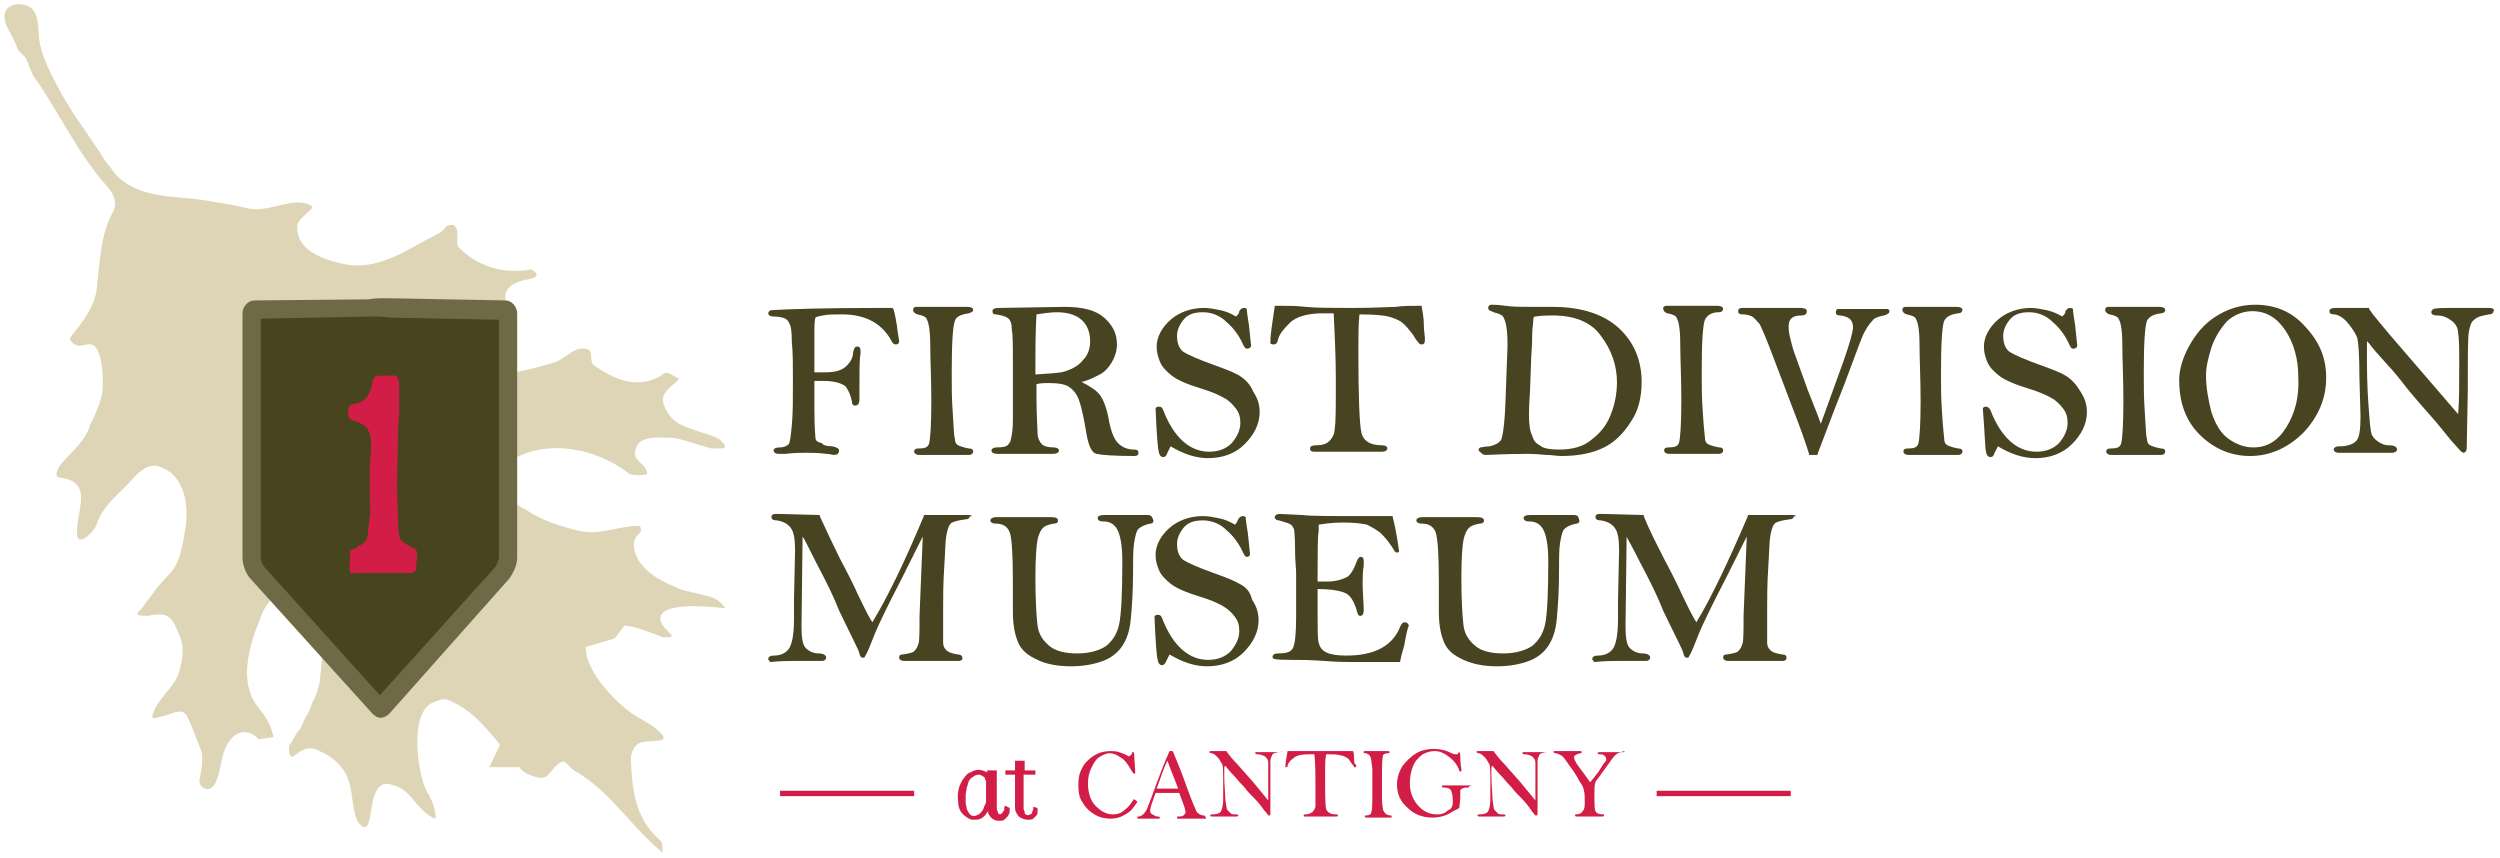 <svg version="1.1" id="Layer_1" xmlns="http://www.w3.org/2000/svg" xmlns:xlink="http://www.w3.org/1999/xlink" x="0px" y="0px"
	 viewBox="0 0 233 80" style="enable-background:new 0 0 233 80;" xml:space="preserve">
<style type="text/css">
	.st0{fill:#DED5B6;}
	.st1{fill:#48451E;}
	.st2{fill:#6F6A46;}
	.st3{fill:#D21E47;}
	.st4{fill:#484320;}
</style>
<g>
	<path class="st0" d="M62.5,40.8c0.8,0,2.3,0.6,3.8,1c1.2,0,1.8,0.1,0.7-0.9c-1-0.5-2.5-0.8-3.5-1.3c-0.7-0.3-1.3-1-1.6-1.8
		c-0.5-1.2,0.7-1.7,1.4-2.5c-0.5-0.2-1-0.7-1.4-0.5c-2.3,1.7-4.8,0.5-6.6-0.8c-0.4-0.3,0.1-1.4-0.7-1.5c-1.2-0.2-1.9,1-3,1.3
		c-3,0.9-6.1,1.6-9.2,0.8c-1.6-0.4-3.7-1.2-3.5-2.8c0.1-0.9,0.8-2.4,2.5-2.3c2.5,0.1,3.3,0.9,5.7,0.6c-0.3-0.9,0-1.4,0-2.3
		c-0.1-1,0.9-1.6,2.3-1.8c0.9-0.2,0.7-0.6,0.1-0.9c-2.6,0.5-5-0.3-6.7-2c-0.5-0.5,0.2-1.6-0.5-2.1c-0.1-0.1-0.6,0-0.7,0.1
		c-0.2,0.3-0.6,0.6-0.8,0.7c-2.8,1.4-5.5,3.5-8.8,2.8c-1.9-0.4-4.4-1.3-4.3-3.5c0-0.9,2-1.7,1.2-2c-1.7-0.8-3.9,0.8-5.9,0.3
		c-1.2-0.3-2.5-0.5-3.7-0.7c-3-0.5-6.1-0.1-8.4-2.3c-0.2-0.2-0.5-0.7-1.1-1.4c-1.4-2.3-2.9-4.1-4.2-6.5c-0.8-1.5-1.6-3-1.9-4.5
		C3.5,3,3.7,1.9,3.2,1.1c-0.5-0.9-2.3-1-2.7,0C0.1,2.2,1.3,3.3,1.6,4.5c0.1,0.3,0.6,0.6,0.8,0.9C2.7,6,2.9,6.8,3.2,7.2
		c2.4,3.4,4,7.1,6.9,10.3c0.5,0.6,0.9,1.6,0.4,2.3c-1.2,2.2-1.2,4.9-1.5,7.2c-0.2,1.6-1.3,3-2.4,4.4c-0.3,0.3,0.3,0.7,0.6,0.8
		c0.4,0.1,0.9-0.2,1.3-0.1c1.1,0.2,1.2,3.7,1,4.7c-0.2,0.9-0.6,1.8-1.1,2.8C8,41,6.9,41.9,5.9,43c-0.5,0.5-0.9,1.4-0.4,1.5
		C9,44.9,6.9,47.9,7.2,50c0.2,0.9,1.6-0.5,1.8-1.1c0.6-1.9,2.1-2.8,3.3-4.2c0.6-0.7,1.6-1.6,2.6-1.2c2.3,0.8,2.7,3.5,2.4,5.6
		c-0.3,1.6-0.4,3.3-1.6,4.5c-1,1-1.6,1.9-2.4,3c-0.4,0.5-1.1,0.8,0.5,0.8c2.2-0.5,2.3,0.4,3,2c0.4,0.9,0.2,2.2-0.1,3.2
		c-0.4,1.4-1.9,2.4-2.4,3.8c-0.2,0.5-0.2,0.7,0.6,0.4c1-0.1,2.1-1.1,2.6,0.1c0.5,1,0.8,2,1.2,2.9c0.3,0.7,0.1,1.9-0.1,2.8
		c-0.1,0.6,0.3,0.8,0.5,0.9c0.4,0.2,0.8-0.2,0.9-0.4c0.8-1.4,0.4-3.1,1.7-4.4c0.7-0.7,1.7-0.6,2.4,0.2l1.4-0.2
		c-0.5-2.2-1.6-2.6-2.1-3.9c-0.7-1.9-0.3-3.6,0.2-5.4c0.2-0.7,0.5-1.2,0.7-1.9c0.4-1.1,1.2-2.1,2.4-2.7c0.4-0.2,1-0.3,1.5-0.3
		c0.6,0.1,1,0.6,1.2,1.1c1,2.6,0.7,5.2,0.4,7.9c0,0.3-0.4,1.4-0.5,1.6c-0.4,0.7-0.3,1-0.8,1.7c-0.2,0.4-0.4,0.9-0.5,1.1
		c-0.5,0.5-0.6,1-1,1.5c-0.1,0.1-0.2,1.7,0.6,0.9c1.3-1,1.9-0.4,2.6-0.1c1,0.5,2,1.5,2.3,2.6c0.4,1.2,0.3,2.5,0.8,3.7
		c0.6,0.9,1,0.8,1.2-0.4c0.2-1.3,0.4-3.4,1.9-3c1.2,0.3,1.5,0.7,2.6,2c0.6,0.7,1.6,1.4,1.6,1.1c0-0.6-0.2-1.3-0.6-2.1
		c-0.9-0.9-2.1-7.5,0.3-8.6c0.4-0.2,1-0.4,1.4-0.3c2.2,0.9,3.5,2.5,4.9,4.2l-1,2.1h2.8c0.2,0.3,0.4,0.4,0.7,0.6
		c1.8,0.8,1.8,0.3,2.6-0.6c1.1-1.1,1-0.2,1.8,0.3c3.4,1.9,5.3,5.3,8.3,7.7c-0.1-0.4,0-1-0.3-1.2c-2.4-2.1-2.6-4.9-2.7-7.6
		c0-0.4,0.2-1.1,0.7-1.4c0.6-0.4,2.7,0,2.3-0.7c-0.6-0.9-2-1.5-2.9-2.1c-1.8-1.3-4.4-4.1-4.3-6.2l2.7-0.8l0.9-1.2
		c1.1,0.1,2.3,0.6,3.6,1.1c0.8,0,1.1,0,0.5-0.5c-0.3-0.4-1.1-1-0.6-1.7c0.9-1.2,5.9-0.5,5.9-0.5s-0.5-1-1.9-1.2
		c-1-0.3-1.5-0.3-2.3-0.6c-1.5-0.6-3-1.3-3.9-2.7c-0.4-0.8-0.8-1.8,0.2-2.6c0.1-0.1,0-0.6-0.1-0.6c-1.9,0-3.7,0.9-5.5,0.5
		c-1.8-0.4-3.6-1-5.1-2c-0.6-0.3-1.1-0.7-1.7-1.1c-1.1-0.9-1.1-2.3-0.6-2.8c3.3-2.9,8.6-2.1,12,0.6c0.9,0.2,1.6,0,1.6,0
		c0.1-0.9-1.3-1.2-1.1-2.1C59.4,40.5,61.3,40.8,62.5,40.8"/>
	<path class="st1" d="M24.2,53.2c-0.2-0.2-0.4-0.8-0.4-1.1V29.2l0,0L34.3,29l1.1-0.1l1.1,0.1L47,29.2l0,0V52c0,0.3-0.2,0.9-0.4,1.1
		L35.4,65.6L24.2,53.2z"/>
	<path class="st2" d="M35.4,27.8c0,0-0.5,0-1.1,0.1L23.7,28c-0.6,0-1.1,0.6-1.1,1.2V52c0,0.6,0.3,1.5,0.8,2l11.3,12.5
		c0.4,0.4,0.7,0.4,0.8,0.4h0h0c0,0,0.4,0,0.8-0.4L47.4,54c0.4-0.5,0.8-1.3,0.8-2V29.2c0-0.6-0.5-1.2-1.1-1.2l-10.6-0.2
		C35.9,27.8,35.4,27.8,35.4,27.8 M35.4,29.5l1,0.1l0,0h0l10.1,0.2V52c0,0.2-0.2,0.6-0.3,0.8l0,0l0,0l-10.8,12l-10.8-12l0,0l0,0
		c-0.1-0.1-0.3-0.6-0.3-0.8V29.7l10.1-0.2h0l0,0C34.8,29.5,35.2,29.5,35.4,29.5"/>
	<path class="st3" d="M33.5,39.4C33.5,39.4,33.5,39.4,33.5,39.4c-0.3-0.2-0.7-0.1-0.9-0.4c-0.2-0.2-0.2-0.6-0.1-0.9
		c0.1-0.2,0-0.4,0.3-0.4c0.5-0.1,0.9-0.2,1.2-0.5c0.3-0.2,0.6-1,0.7-1.4c0-0.3,0.1-0.6,0.3-0.7c0.1-0.1,1.1-0.1,1.3-0.1
		c0.7,0,0.7,0,0.8,0.3c0.1,0.2,0.1,0.5,0.1,0.8c0,0.6,0,1.6,0,2.3c0,0.2-0.1,1.2-0.1,1.8c0,0.7-0.1,4.6-0.1,5.1
		c0,0.2,0.1,2.9,0.1,3.2c0,2.2,0.4,1.9,0.9,2.3c0.3,0.2,0.8,0.4,0.8,0.5c0.1,0.2,0.1,0.8,0,1.2c0,0.7,0,0.8-0.6,0.9
		c-0.1,0-0.2,0-0.3,0c-0.5,0-1,0-1.5,0c-0.3,0-0.2,0-0.6,0c-0.4,0-0.8,0-1.1,0c-0.2,0-0.6,0-0.8,0c-0.1,0-0.3,0-0.5,0
		c-0.3,0-0.6,0.1-0.7,0c-0.2-0.2-0.1-0.5-0.1-0.8c0-0.1,0-0.2,0-0.3c0-0.2,0.1-1.1,0-1c0.1-0.1,0.6-0.1,0.8-0.4c0,0,0.6-0.2,0.8-0.7
		c0.1-0.2,0.1-0.4,0.1-0.7c0-0.2,0.1-0.7,0.1-0.9c0-0.2,0.1-0.4,0.1-0.7c0-0.4-0.1-4.1,0-4.9c0.1-1,0.2-2.4-0.2-2.9
		C34.2,39.7,33.5,39.4,33.5,39.4C33.5,39.4,33.5,39.4,33.5,39.4C33.5,39.4,33.5,39.4,33.5,39.4"/>
</g>
<g>
	<path class="st4" d="M72.1,29.5c0.5,0,0.9,0.1,1.1,0.2c0.2,0.1,0.3,0.3,0.4,0.5c0.1,0.2,0.2,0.6,0.2,1.7c0.1,0.9,0.1,2.1,0.1,3.7
		c0,1.7,0,3-0.1,4c-0.1,1.2-0.2,1.7-0.3,1.8c-0.2,0.2-0.5,0.3-0.8,0.3c-0.4,0-0.6,0.1-0.6,0.3c0,0.1,0.1,0.3,0.5,0.3h0l0.6,0
		c0.8-0.1,1.5-0.1,1.9-0.1c0.5,0,1.2,0,1.9,0.1c0.3,0,0.6,0.1,0.7,0.1c0.4,0,0.5-0.2,0.5-0.4c0-0.2-0.2-0.3-0.6-0.4
		c-0.5,0-0.9-0.1-1-0.3C76.1,41.2,76,41,76,40.8c0-0.1-0.1-0.8-0.1-2.9l0-2.4c0.4,0,0.6,0,0.8,0c1,0,1.7,0.2,2.1,0.5
		c0.3,0.4,0.5,0.9,0.6,1.4c0,0.4,0.2,0.4,0.3,0.4c0.2,0,0.4-0.1,0.4-0.6v-1.2c0-1.6,0-2.6,0.1-3c0-0.1,0-0.2,0-0.3
		c0-0.4-0.2-0.4-0.3-0.4c-0.2,0-0.3,0.1-0.4,0.6c0,0.4-0.2,0.8-0.6,1.2c-0.4,0.4-1,0.6-2,0.6c-0.2,0-0.5,0-1,0c0-1.8,0-3.1,0-3.9
		c0-1,0.1-1.2,0.1-1.2c0,0,0.1-0.1,0.7-0.2c0.4-0.1,1.1-0.1,1.8-0.1c2.1,0,3.7,0.8,4.6,2.5c0.1,0.2,0.2,0.3,0.4,0.3
		c0.2,0,0.3-0.1,0.3-0.3c0-0.1-0.2-1.2-0.2-1.4c-0.2-1.3-0.3-1.4-0.3-1.5c0-0.1-0.1-0.2-0.2-0.2c-0.1,0-0.2,0-1.4,0
		c-4.7,0-8,0.1-9.7,0.2c-0.3,0-0.4,0.2-0.4,0.3C71.6,29.3,71.7,29.5,72.1,29.5z"/>
	<path class="st4" d="M90.3,29.2c0.3-0.1,0.4-0.2,0.4-0.3c0-0.2-0.2-0.3-0.6-0.3l-2.8,0l-1.9,0h0c-0.2,0-0.3,0.1-0.3,0.3
		c0,0.1,0.1,0.3,0.4,0.4c0.5,0.1,0.8,0.2,0.9,0.5c0.1,0.2,0.3,0.8,0.3,2.4c0,1.3,0.1,3.1,0.1,5.2c0,2.2-0.1,3.5-0.2,3.9
		c-0.1,0.4-0.4,0.5-1,0.5c-0.4,0-0.4,0.2-0.4,0.3c0,0.1,0.1,0.3,0.5,0.3l2.1,0l2.5,0c0.3,0,0.4-0.2,0.4-0.3c0-0.1,0-0.3-0.4-0.3
		c-0.5-0.1-0.8-0.2-1-0.3c-0.2-0.1-0.3-0.3-0.3-0.6c-0.1-0.2-0.1-1-0.2-2.4c-0.1-1.3-0.1-2.5-0.1-3.6c0-2.9,0.1-4.5,0.3-5
		C89.1,29.5,89.6,29.3,90.3,29.2z"/>
	<path class="st4" d="M93.9,41.5c-0.1,0.1-0.4,0.2-1,0.2c-0.4,0-0.5,0.2-0.5,0.3c0,0.1,0.1,0.3,0.6,0.3h5.1c0.5,0,0.6-0.2,0.6-0.3
		c0-0.1-0.1-0.3-0.5-0.3c-0.5,0-0.9-0.1-1.1-0.3c-0.2-0.2-0.4-0.6-0.4-1c0-0.5-0.1-1.6-0.1-3.4c0-0.4,0-0.9,0-1.2
		c0.4-0.1,0.8-0.1,1.1-0.1c0.9,0,1.6,0.1,2,0.4c0.4,0.3,0.7,0.7,0.9,1.3c0.2,0.6,0.4,1.5,0.6,2.7c0.2,1.3,0.5,2.1,1,2.2
		c0.4,0.1,1.6,0.2,3.5,0.2c0.4,0,0.4-0.2,0.4-0.3c0-0.1,0-0.3-0.4-0.3c-0.6,0-1.1-0.2-1.5-0.6c-0.4-0.4-0.7-1.2-0.9-2.4
		c-0.2-1-0.5-1.7-0.8-2.1c-0.3-0.4-0.9-0.8-1.7-1.2c0.8-0.2,1.3-0.5,1.7-0.7c0.4-0.2,0.8-0.6,1.1-1.1c0.3-0.5,0.5-1.1,0.5-1.7
		c0-1-0.4-1.8-1.2-2.5c-0.8-0.7-2-1-3.7-1l-6.1,0.1c-0.4,0-0.6,0.1-0.6,0.3c0,0.1,0,0.3,0.3,0.3c0.8,0.1,1.1,0.3,1.2,0.4
		c0.2,0.2,0.3,0.5,0.3,1c0.1,0.5,0.1,1.6,0.1,3.2l0,3.2l0,2.1c0,0.8-0.1,1.4-0.2,1.8C94.2,41.1,94.1,41.3,93.9,41.5z M96.5,33.7
		c0-1.1,0-2.6,0.1-4.4c0.7-0.1,1.3-0.2,1.9-0.2c1.1,0,1.9,0.3,2.4,0.8c0.5,0.5,0.7,1.2,0.7,1.9c0,0.7-0.2,1.3-0.7,1.8
		c-0.4,0.5-1,0.8-1.6,1c-0.6,0.2-1.5,0.2-2.8,0.3C96.5,34.5,96.5,34.1,96.5,33.7z"/>
	<path class="st4" d="M115.5,35c-0.5-0.3-1.3-0.6-2.4-1c-1.4-0.5-2.3-0.9-2.8-1.2c-0.4-0.3-0.6-0.8-0.6-1.5c0-0.5,0.2-1,0.6-1.5
		c0.4-0.5,1-0.7,1.8-0.7c0.8,0,1.6,0.3,2.2,0.9c0.7,0.6,1.2,1.3,1.6,2.2c0.1,0.2,0.2,0.3,0.3,0.3c0.2,0,0.4-0.1,0.4-0.3l-0.2-1.9
		c-0.1-0.7-0.2-1.2-0.2-1.5l0,0l0,0c-0.1-0.1-0.2-0.1-0.3-0.1c-0.1,0-0.3,0.1-0.4,0.3c0,0.2-0.1,0.3-0.3,0.5c-0.5-0.3-1-0.5-1.5-0.6
		c-0.5-0.1-1-0.2-1.5-0.2c-1.2,0-2.3,0.4-3.1,1.1c-0.8,0.7-1.3,1.6-1.3,2.5c0,0.5,0.1,0.9,0.3,1.4c0.2,0.5,0.6,0.9,1.1,1.3
		c0.5,0.4,1.4,0.8,2.7,1.2c1,0.3,1.7,0.6,2.2,0.9c0.4,0.2,0.8,0.6,1.1,1c0.3,0.4,0.4,0.8,0.4,1.3c0,0.7-0.3,1.3-0.8,1.9
		c-0.5,0.5-1.2,0.8-2.1,0.8c-1.8,0-3.3-1.3-4.3-3.9c-0.1-0.3-0.3-0.3-0.4-0.3c-0.2,0-0.3,0.1-0.3,0.2l0,0l0,0c0.1,2.4,0.2,3.7,0.3,4
		c0,0.1,0.1,0.5,0.4,0.5c0.2,0,0.3-0.1,0.4-0.4c0.1-0.2,0.2-0.4,0.3-0.6c1.2,0.7,2.3,1.1,3.5,1.1c1.3,0,2.5-0.4,3.4-1.3
		c0.9-0.9,1.4-1.9,1.4-3c0-0.7-0.2-1.3-0.6-1.9C116.5,35.8,116.1,35.4,115.5,35z"/>
	<path class="st4" d="M132.5,32.1c0.2,0,0.3-0.1,0.3-0.4c0-0.1,0-0.1,0-0.2c0-0.2-0.1-0.7-0.1-1.3c0-0.5-0.1-1.1-0.2-1.6l0-0.1h-0.1
		c-1,0-1.7,0-2.3,0.1c-0.6,0-1.9,0.1-4,0.1c-2,0-3.4,0-4.4-0.1c-0.9-0.1-1.6-0.1-2.2-0.1c0,0-0.1,0-0.2,0c-0.1,0-0.3,0-0.4,0l-0.1,0
		l0,0.1c-0.2,1.4-0.4,2.5-0.4,3.3l0,0.1l0,0c0.1,0.1,0.2,0.1,0.3,0.1c0.1,0,0.3,0,0.4-0.4c0.1-0.5,0.5-1,1.1-1.6
		c0.6-0.6,1.7-0.9,3.1-0.9c0.2,0,0.5,0,1,0c0.1,2,0.2,4.1,0.2,6.2c0,2.5,0,4-0.1,4.5c0,0.5-0.2,0.9-0.5,1.2
		c-0.3,0.3-0.7,0.4-1.2,0.4c-0.2,0-0.6,0-0.6,0.3c0,0.1,0,0.3,0.4,0.3h6.3c0.4,0,0.5-0.2,0.5-0.3c0-0.2-0.2-0.3-0.5-0.3
		c-1.1,0-1.7-0.4-1.9-1.1c-0.2-0.8-0.3-3.4-0.3-7.7c0-1.3,0-2.4,0.1-3.4c1.4,0,2.3,0.1,2.7,0.2c0.4,0.1,0.9,0.3,1.2,0.5
		c0.4,0.3,0.7,0.7,1.1,1.2c0.1,0.2,0.3,0.5,0.4,0.6C132.3,32.1,132.4,32.1,132.5,32.1z"/>
	<path class="st4" d="M138.5,42.4L138.5,42.4c0.4,0,1.7-0.1,3.9-0.1c0.1,0,0.7,0,1.7,0.1c0.6,0,1,0.1,1.4,0.1c1.7,0,3-0.3,4-0.8
		c1-0.5,1.8-1.3,2.5-2.4c0.7-1,1-2.3,1-3.7c0-2-0.7-3.7-2.1-5c-1.4-1.3-3.5-2-6.2-2l-2.1,0c-0.8,0-1.6,0-2.3-0.1
		c-0.7-0.1-1.1-0.1-1.3-0.1c-0.2,0-0.3,0.1-0.3,0.3c0,0.3,0.4,0.3,0.5,0.4c0.4,0.1,0.6,0.2,0.8,0.3c0.1,0.1,0.3,0.4,0.4,1.1
		c0.1,0.6,0.1,1.2,0.1,1.8l-0.2,5.4c-0.1,2.3-0.3,3.1-0.4,3.3c-0.2,0.3-0.6,0.5-1.1,0.6c-0.4,0-0.7,0.1-0.8,0.1
		c-0.1,0-0.2,0.1-0.2,0.3C138.1,42.2,138.1,42.4,138.5,42.4z M142.5,38.7c0-0.2,0-0.9,0.1-2.3l0.1-2.8c0-0.5,0.1-1.3,0.1-2.3
		c0-0.7,0.1-1.2,0.1-1.4c0-0.2,0-0.4,0.2-0.4c0.1,0,0.4-0.1,1.6-0.1c2,0,3.6,0.6,4.5,1.9c1,1.3,1.5,2.8,1.5,4.3
		c0,1.1-0.2,2.1-0.6,3.1c-0.4,1-1,1.7-1.8,2.3c-0.7,0.6-1.7,0.9-3,0.9c-0.8,0-1.5-0.1-1.8-0.4c-0.4-0.2-0.6-0.5-0.7-0.9
		C142.6,40.2,142.5,39.6,142.5,38.7z"/>
	<path class="st4" d="M155.4,29.2c0.5,0.1,0.8,0.2,0.9,0.5c0.1,0.2,0.3,0.7,0.3,2.4c0,1.3,0.1,3.1,0.1,5.2c0,2.2-0.1,3.5-0.2,3.9
		c-0.1,0.4-0.4,0.5-1,0.5c-0.4,0-0.4,0.2-0.4,0.3c0,0.1,0.1,0.3,0.5,0.3l2.1,0l2.5,0c0.3,0,0.4-0.2,0.4-0.3c0-0.1,0-0.3-0.4-0.3
		c-0.5-0.1-0.8-0.2-1-0.3c-0.2-0.1-0.3-0.3-0.3-0.6c0-0.2-0.1-0.7-0.2-2.4c-0.1-1.3-0.1-2.5-0.1-3.6c0-2.9,0.1-4.5,0.3-5
		c0.2-0.4,0.6-0.7,1.3-0.7c0.3,0,0.4-0.2,0.4-0.3c0-0.3-0.5-0.3-0.6-0.3h0l-2.8,0l-1.9,0h0c-0.2,0-0.3,0.1-0.3,0.3
		C155.1,29,155.1,29.1,155.4,29.2z"/>
	<path class="st4" d="M175.9,28.8c0,0-0.2,0-0.6,0h-3.4c-0.4,0-0.6,0-0.6,0c-0.1,0-0.2,0.1-0.2,0.3c0,0.1,0,0.3,0.4,0.3
		c0.8,0.1,1.2,0.4,1.2,1.1c0,0.4-0.3,1.5-0.9,3.2l-2.1,5.8c-0.2-0.6-0.6-1.6-1.2-3.1c-0.7-1.9-1.1-3.1-1.3-3.6
		c-0.2-0.6-0.3-1.1-0.4-1.5c-0.1-0.4-0.1-0.7-0.1-0.9c0-0.7,0.4-1,1.2-1c0.4,0,0.5-0.2,0.5-0.4c0-0.3-0.5-0.3-0.6-0.3h-5.4
		c-0.4,0-0.4,0.2-0.4,0.3c0,0.1,0,0.3,0.4,0.3c0.4,0,0.7,0.1,0.9,0.2c0.2,0.1,0.4,0.4,0.7,0.7c0.2,0.4,0.6,1.3,1.2,2.9l1.9,5
		c0.7,1.8,1.2,3.2,1.5,4.2l0,0.1h0.8l0-0.1c1.2-3.2,2.1-5.5,2.5-6.5c1.3-3.5,1.7-4.6,1.9-4.9c0.2-0.4,0.5-0.8,0.7-1
		c0.2-0.3,0.6-0.4,1.1-0.5c0.3-0.1,0.5-0.2,0.5-0.4C176.1,28.9,176,28.8,175.9,28.8z"/>
	<path class="st4" d="M182.5,29.2c0.3,0,0.4-0.2,0.4-0.3c0-0.2-0.2-0.3-0.6-0.3l-2.8,0l-1.9,0h0c-0.2,0-0.3,0.1-0.3,0.3
		c0,0.1,0.1,0.3,0.4,0.4c0.5,0.1,0.8,0.2,0.9,0.5c0.1,0.2,0.3,0.7,0.3,2.4c0,1.3,0.1,3.1,0.1,5.2c0,2.2-0.1,3.5-0.2,3.9
		c-0.1,0.4-0.4,0.5-1,0.5c-0.4,0-0.4,0.2-0.4,0.3c0,0.1,0.1,0.3,0.5,0.3l2.1,0l2.5,0c0.3,0,0.4-0.2,0.4-0.3c0-0.1,0-0.3-0.4-0.3
		c-0.5-0.1-0.8-0.2-1-0.3c-0.2-0.1-0.3-0.3-0.3-0.6c0-0.2-0.1-0.7-0.2-2.4c-0.1-1.3-0.1-2.5-0.1-3.6c0-2.9,0.1-4.5,0.3-5
		C181.4,29.5,181.8,29.3,182.5,29.2z"/>
	<path class="st4" d="M192.5,35c-0.5-0.3-1.3-0.6-2.4-1c-1.4-0.5-2.3-0.9-2.8-1.2c-0.4-0.3-0.6-0.8-0.6-1.5c0-0.5,0.2-1,0.6-1.5
		c0.4-0.5,1-0.7,1.8-0.7c0.8,0,1.6,0.3,2.2,0.9c0.7,0.6,1.2,1.3,1.6,2.2c0.1,0.2,0.2,0.3,0.3,0.3c0.2,0,0.4-0.1,0.4-0.3l-0.2-1.9
		c-0.1-0.7-0.2-1.2-0.2-1.5l0,0l0,0c-0.1-0.1-0.2-0.1-0.3-0.1c-0.1,0-0.3,0.1-0.4,0.3c0,0.2-0.1,0.3-0.3,0.5c-0.5-0.3-1-0.5-1.5-0.6
		c-0.5-0.1-1-0.2-1.4-0.2c-1.2,0-2.3,0.4-3.1,1.1c-0.8,0.7-1.3,1.6-1.3,2.5c0,0.5,0.1,0.9,0.3,1.4c0.2,0.5,0.6,0.9,1.1,1.3
		c0.5,0.4,1.4,0.8,2.7,1.2c1,0.3,1.7,0.6,2.2,0.9c0.4,0.2,0.8,0.6,1.1,1c0.3,0.4,0.4,0.8,0.4,1.3c0,0.7-0.3,1.3-0.8,1.9
		c-0.5,0.5-1.2,0.8-2.1,0.8c-1.8,0-3.3-1.3-4.3-3.9c-0.1-0.2-0.3-0.3-0.4-0.3c-0.2,0-0.3,0.1-0.3,0.2l0,0l0,0c0.2,2.4,0.2,3.7,0.3,4
		c0,0.1,0.1,0.5,0.4,0.5c0.2,0,0.3-0.1,0.4-0.4c0.1-0.2,0.2-0.4,0.3-0.6c1.2,0.7,2.3,1.1,3.5,1.1c1.3,0,2.5-0.4,3.4-1.3
		c0.9-0.9,1.4-1.9,1.4-3c0-0.7-0.2-1.3-0.6-1.9C193.5,35.8,193,35.3,192.5,35z"/>
	<path class="st4" d="M201.4,29.2c0.3,0,0.4-0.2,0.4-0.3c0-0.2-0.2-0.3-0.6-0.3l-2.8,0l-1.9,0h0c-0.2,0-0.3,0.1-0.3,0.3
		c0,0.1,0.1,0.3,0.4,0.4c0.5,0.1,0.8,0.2,0.9,0.5c0.1,0.2,0.3,0.7,0.3,2.4c0,1.3,0.1,3,0.1,5.2c0,2.2-0.1,3.5-0.2,3.9
		c-0.1,0.4-0.4,0.5-1,0.5c-0.4,0-0.4,0.2-0.4,0.3c0,0.1,0.1,0.3,0.5,0.3l2.1,0l2.5,0c0.3,0,0.4-0.2,0.4-0.3c0-0.1,0-0.3-0.4-0.3
		c-0.5-0.1-0.8-0.2-1-0.3c-0.2-0.1-0.3-0.3-0.3-0.6c-0.1-0.2-0.1-1-0.2-2.4c-0.1-1.4-0.1-2.5-0.1-3.6c0-2.9,0.1-4.5,0.3-5
		C200.3,29.5,200.7,29.3,201.4,29.2z"/>
	<path class="st4" d="M210.2,28.4c-1.4,0-2.6,0.4-3.7,1.1c-1.1,0.7-1.9,1.7-2.5,2.8c-0.6,1.1-0.9,2.2-0.9,3.1c0,2.1,0.6,3.8,1.9,5.1
		c1.3,1.3,2.9,2,4.7,2c1.9,0,3.6-0.8,5-2.2c1.4-1.5,2.1-3.2,2.1-5.1c0-1.8-0.6-3.3-1.9-4.7C213.7,29.1,212.1,28.4,210.2,28.4z
		 M213.1,39.8c-0.8,1.3-1.8,1.9-3.1,1.9c-0.8,0-1.6-0.3-2.3-0.8c-0.7-0.5-1.2-1.3-1.6-2.5c-0.3-1.2-0.5-2.3-0.5-3.4
		c0-0.8,0.2-1.6,0.5-2.6c0.3-0.9,0.8-1.7,1.4-2.4c0.6-0.6,1.5-1,2.4-1c1.3,0,2.3,0.6,3.1,1.8c0.8,1.2,1.2,2.7,1.2,4.3
		C214.3,37,213.9,38.5,213.1,39.8z"/>
	<path class="st4" d="M232,28.7l-1.6,0c-0.6,0-1.3,0-2.2,0c-1.3,0-1.4,0.1-1.4,0.1c-0.1,0.1-0.2,0.1-0.2,0.3c0,0.2,0.2,0.3,0.5,0.3
		c0.6,0,1,0.2,1.4,0.5c0.4,0.3,0.6,0.7,0.6,1.2c0.1,0.5,0.1,1.5,0.1,3c0,1.8,0,3.3-0.1,4.5l-6.2-7.2c-1-1.2-1.7-2-2.1-2.6l0-0.1
		l-3.1,0c-0.4,0-0.6,0.1-0.6,0.3c0,0.3,0.3,0.3,0.5,0.3c0.5,0.1,0.9,0.4,1.3,0.9c0.4,0.5,0.7,1,0.8,1.3c0.1,0.4,0.2,1.6,0.2,3.7
		l0.1,3.6c0,1.2-0.1,2-0.4,2.3c-0.3,0.3-0.8,0.5-1.6,0.5c-0.4,0-0.5,0.2-0.5,0.3c0,0.1,0.1,0.3,0.5,0.3l4.9,0c0.4,0,0.5-0.2,0.5-0.3
		c0-0.4-0.6-0.4-0.8-0.4c-0.3,0-0.6-0.1-0.9-0.3c-0.3-0.2-0.5-0.4-0.6-0.6c-0.1-0.1-0.2-0.6-0.3-2.1c-0.1-1.2-0.2-2.8-0.2-4.8l0-1.6
		c0-0.1,0-0.2,0-0.3c0,0,0.1,0.1,0.2,0.2c0.2,0.3,0.8,1,1.8,2.1c0.3,0.3,0.9,1,1.9,2.3c0.5,0.6,1.1,1.3,1.9,2.2c0.9,1,1.5,1.8,2,2.4
		c0.8,0.9,0.9,1,1,1.1c0.1,0,0.1,0.1,0.2,0.1c0.1,0,0.3-0.1,0.3-0.5l0.1-5.4c0-3.1,0-4.9,0.1-5.4c0.1-0.5,0.2-0.9,0.5-1.1
		c0.3-0.3,0.8-0.4,1.4-0.5c0.3,0,0.4-0.2,0.4-0.3C232.5,28.9,232.4,28.7,232,28.7z"/>
	<path class="st4" d="M90.3,48l-4.2,0l0,0.1c-1.8,4.3-3.4,7.6-4.8,9.9c-0.5-0.8-0.9-1.7-1.3-2.5c-0.4-0.9-1-2.1-1.7-3.4
		c-0.6-1.2-1.2-2.5-1.9-4l0-0.1l-3.7-0.1c-0.1,0-0.3,0-0.4,0c-0.4,0-0.4,0.2-0.4,0.3c0,0.3,0.4,0.3,0.5,0.3c0.6,0.1,1,0.3,1.3,0.7
		c0.3,0.4,0.4,1.1,0.4,2.1L74,55.9l0,1.8c0,1.5-0.2,2.4-0.5,2.8c-0.3,0.4-0.8,0.6-1.4,0.6c-0.4,0-0.5,0.2-0.5,0.3
		c0,0.1,0.1,0.2,0.2,0.3l0,0l0,0c1-0.1,1.8-0.1,2.4-0.1l1.5,0l0.7,0l0.2,0c0.3,0,0.4-0.2,0.4-0.3c0-0.2-0.2-0.4-0.7-0.4
		c-0.5,0-0.9-0.2-1.2-0.5c-0.3-0.3-0.4-1-0.4-2l0.1-8.3c0,0,0-0.1,0-0.1c0,0,0,0,0,0c0.1,0.1,0.5,0.9,1.3,2.5
		c0.9,1.7,1.6,3.1,2.1,4.4c1.1,2.3,1.8,3.6,1.9,4c0,0.1,0.1,0.4,0.3,0.4c0.1,0,0.2,0,0.2-0.1c0,0,0.1-0.1,0.4-0.8l0.6-1.5
		c0.3-0.7,1.1-2.4,2.4-4.9l2-4c0,0,0-0.1,0-0.1c0,0,0,0.1,0,0.1l-0.3,7.4c0,1.4,0,2.3-0.1,2.6c-0.1,0.3-0.2,0.5-0.4,0.7
		c-0.1,0.1-0.4,0.2-1.1,0.3c-0.3,0-0.3,0.2-0.3,0.3c0,0.1,0.1,0.3,0.5,0.3l5,0c0.4,0,0.4-0.2,0.4-0.3c0-0.1-0.1-0.3-0.4-0.3
		c-0.6-0.1-0.9-0.2-1.1-0.4c-0.2-0.2-0.3-0.4-0.3-0.7c0-0.3,0-1.4,0-3.3c0-1,0-2.2,0.1-3.7c0.1-1.5,0.1-2.5,0.2-3
		c0.1-0.5,0.2-0.9,0.4-1.1c0.2-0.2,0.7-0.3,1.4-0.4c0.3,0,0.4-0.2,0.4-0.3C90.7,48.2,90.6,48,90.3,48z"/>
	<path class="st4" d="M107,48h-4.1c-0.4,0-0.6,0.1-0.6,0.3c0,0.1,0.1,0.3,0.5,0.3c0.6,0,1,0.2,1.3,0.7c0.3,0.5,0.5,1.5,0.5,3
		c0,3-0.1,5-0.3,5.9c-0.2,0.9-0.6,1.5-1.2,2c-0.6,0.4-1.5,0.7-2.7,0.7c-1.1,0-2-0.2-2.6-0.7c-0.6-0.5-1-1.1-1.1-1.9
		c-0.1-0.8-0.2-2.3-0.2-4.5c0-1.8,0.1-3,0.2-3.5c0.1-0.5,0.3-0.9,0.5-1.1c0.2-0.2,0.5-0.3,1-0.4c0.4,0,0.4-0.2,0.4-0.3
		c0-0.2-0.2-0.3-0.6-0.3h-5.1c-0.5,0-0.6,0.2-0.6,0.3c0,0.1,0.1,0.3,0.5,0.3c0.7,0,1.1,0.3,1.3,0.8c0.2,0.5,0.3,2.1,0.3,4.6l0,2.8
		c0,1.3,0.2,2.2,0.5,2.9c0.3,0.7,0.9,1.2,1.8,1.6c0.8,0.4,1.9,0.6,3.1,0.6c1.2,0,2.2-0.2,3-0.5c0.8-0.3,1.4-0.8,1.8-1.4
		c0.4-0.6,0.7-1.4,0.8-2.6c0.1-1.1,0.2-2.5,0.2-4.1c0-1.3,0-2.3,0.1-2.9c0.1-0.6,0.2-1.1,0.4-1.3c0.2-0.2,0.6-0.4,1.1-0.5
		c0.3,0,0.3-0.2,0.3-0.3C107.4,48.2,107.3,48,107,48z"/>
	<path class="st4" d="M115.5,54.4c-0.5-0.3-1.3-0.6-2.4-1c-1.4-0.5-2.3-0.9-2.8-1.2c-0.4-0.3-0.6-0.8-0.6-1.5c0-0.5,0.2-1,0.6-1.5
		c0.4-0.5,1-0.7,1.8-0.7c0.8,0,1.6,0.3,2.2,0.9c0.7,0.6,1.2,1.3,1.6,2.2c0.1,0.2,0.2,0.3,0.3,0.3c0.2,0,0.3-0.1,0.3-0.3l-0.2-1.9
		c-0.1-0.7-0.2-1.2-0.2-1.5l0,0l0,0c-0.1-0.1-0.2-0.1-0.3-0.1c-0.1,0-0.3,0.1-0.4,0.3c-0.1,0.2-0.1,0.3-0.3,0.5
		c-0.5-0.3-1-0.5-1.5-0.6c-0.5-0.1-1-0.2-1.5-0.2c-1.2,0-2.3,0.4-3.1,1.1c-0.8,0.7-1.3,1.6-1.3,2.5c0,0.5,0.1,0.9,0.3,1.4
		c0.2,0.5,0.6,0.9,1.1,1.3c0.5,0.4,1.4,0.8,2.7,1.2c1,0.3,1.7,0.6,2.2,0.9c0.5,0.3,0.8,0.6,1.1,1c0.3,0.4,0.4,0.8,0.4,1.3
		c0,0.7-0.3,1.3-0.8,1.9c-0.5,0.5-1.2,0.8-2.1,0.8c-1.8,0-3.3-1.3-4.3-3.9c-0.1-0.3-0.3-0.3-0.4-0.3c-0.2,0-0.3,0.1-0.3,0.2l0,0l0,0
		c0.1,2.4,0.2,3.7,0.3,4c0,0.1,0.1,0.5,0.4,0.5c0.1,0,0.3-0.1,0.4-0.4c0.1-0.2,0.2-0.4,0.3-0.6c1.2,0.7,2.3,1.1,3.5,1.1
		c1.3,0,2.5-0.4,3.4-1.3c0.9-0.9,1.4-1.9,1.4-3c0-0.7-0.2-1.3-0.6-1.9C116.5,55.1,116.1,54.7,115.5,54.4z"/>
	<path class="st4" d="M130.9,58c-0.2,0-0.3,0.2-0.4,0.4c-0.7,1.8-2.4,2.7-5,2.7c-0.9,0-1.5-0.1-1.9-0.3c-0.4-0.2-0.6-0.5-0.7-0.9
		c-0.1-0.4-0.1-1.3-0.1-2.7c0-1,0-1.8,0-2.3c1.4,0,2.4,0.2,2.8,0.5c0.4,0.3,0.7,0.9,0.9,1.7c0.1,0.3,0.2,0.3,0.3,0.3
		c0.1,0,0.3-0.1,0.3-0.5c0-0.7-0.1-1.6-0.1-2.5c0-0.6,0-1.1,0.1-1.7l0-0.4c0-0.4-0.2-0.4-0.3-0.4c-0.1,0-0.2,0.1-0.3,0.3
		c-0.3,0.8-0.6,1.4-1,1.6c-0.4,0.2-1,0.4-1.8,0.4c-0.2,0-0.5,0-0.9,0c0-0.1,0-0.2,0-0.3c0-2.4,0-3.9,0.1-4.4c0-0.1,0-0.2,0-0.3
		c0-0.1,0-0.2,0-0.3c0.6-0.1,1.3-0.2,2.3-0.2c1,0,1.8,0.1,2.2,0.2c0.4,0.2,0.8,0.4,1.3,0.8c0.4,0.4,0.9,1,1.3,1.7
		c0.1,0.1,0.2,0.1,0.2,0.1c0.1,0,0.1,0,0.2-0.1l0,0l0,0c-0.2-1.4-0.4-2.5-0.6-3.2l0-0.1l-0.1,0c0,0-0.1,0-2.9,0
		c-2.9,0-4.7,0-5.4-0.1l-2.1-0.1c-0.4,0-0.5,0.2-0.5,0.3c0,0.1,0.1,0.3,0.4,0.3c0.7,0.2,1,0.3,1.1,0.4c0.2,0.1,0.2,0.3,0.3,0.4
		c0,0.1,0.1,0.5,0.1,1.9c0,1.1,0.1,1.8,0.1,2.2l0,2l0,2.1c0,1.5-0.1,2.5-0.3,2.9c-0.2,0.4-0.7,0.5-1.4,0.5c-0.4,0-0.5,0.2-0.5,0.3
		c0,0.1,0,0.1,0.1,0.2c0.1,0,0.1,0.1,1.5,0.1c0.9,0,1.9,0,3.2,0.1c1.2,0.1,2.1,0.1,2.7,0.1l4.4,0l0-0.1c0.2-1,0.4-1.4,0.4-1.6
		c0.2-1.1,0.3-1.4,0.3-1.4c0-0.1,0.1-0.2,0.1-0.3C131.2,58,131,58,130.9,58z"/>
	<path class="st4" d="M146.7,48h-4.1c-0.4,0-0.6,0.1-0.6,0.3c0,0.1,0.1,0.3,0.5,0.3c0.6,0,1,0.2,1.3,0.7c0.3,0.5,0.5,1.5,0.5,3
		c0,3-0.1,5-0.3,5.9c-0.2,0.9-0.6,1.5-1.2,2c-0.6,0.4-1.5,0.7-2.7,0.7c-1.1,0-2-0.2-2.6-0.7c-0.6-0.5-1-1.1-1.1-1.9
		c-0.1-0.8-0.2-2.3-0.2-4.5c0-1.8,0.1-3,0.2-3.5c0.1-0.5,0.3-0.9,0.5-1.1c0.2-0.2,0.5-0.3,1-0.4c0.4,0,0.4-0.2,0.4-0.3
		c0-0.2-0.2-0.3-0.6-0.3h-5.1c-0.5,0-0.6,0.2-0.6,0.3c0,0.1,0.1,0.3,0.5,0.3c0.7,0,1.1,0.3,1.3,0.8c0.2,0.6,0.3,2.1,0.3,4.6l0,2.8
		c0,1.3,0.2,2.2,0.5,2.9c0.3,0.7,0.9,1.2,1.8,1.6c0.9,0.4,1.9,0.6,3.1,0.6c1.2,0,2.2-0.2,3-0.5c0.8-0.3,1.4-0.8,1.8-1.4
		c0.4-0.6,0.7-1.4,0.8-2.6c0.1-1.1,0.2-2.5,0.2-4.1c0-1.3,0-2.3,0.1-2.9c0.1-0.6,0.2-1.1,0.4-1.3c0.2-0.2,0.6-0.4,1.1-0.5
		c0.3,0,0.3-0.2,0.3-0.3C147.1,48.2,147.1,48,146.7,48z"/>
	<path class="st4" d="M167.1,48l-4.2,0l0,0.1c-1.8,4.2-3.4,7.6-4.8,9.9c-0.5-0.8-0.9-1.7-1.3-2.5c-0.4-0.9-1-2.1-1.7-3.4
		c-0.6-1.2-1.3-2.5-1.9-4l0-0.1l-3.7-0.1c-0.1,0-0.3,0-0.4,0c-0.4,0-0.4,0.2-0.4,0.3c0,0.3,0.4,0.3,0.5,0.3c0.6,0.1,1,0.3,1.3,0.7
		c0.3,0.4,0.4,1.1,0.4,2.1l-0.1,4.6l0,1.8c0,1.5-0.2,2.4-0.5,2.8c-0.3,0.4-0.8,0.6-1.4,0.6c-0.4,0-0.5,0.2-0.5,0.3
		c0,0.1,0.1,0.2,0.2,0.3l0,0l0,0c1-0.1,1.8-0.1,2.4-0.1l1.5,0l0.7,0l0.2,0c0.3,0,0.4-0.2,0.4-0.3c0-0.2-0.2-0.4-0.7-0.4
		c-0.5,0-0.9-0.2-1.2-0.5c-0.3-0.3-0.4-1-0.4-2l0.1-8.3c0,0,0-0.1,0-0.1c0,0,0,0,0,0c0,0.1,0.3,0.5,1.3,2.5c0.9,1.7,1.6,3.1,2.1,4.4
		c1.1,2.3,1.8,3.6,1.9,4c0,0.1,0.1,0.4,0.3,0.4c0.1,0,0.2,0,0.2-0.1c0,0,0.1-0.1,0.4-0.8l0.6-1.5c0.3-0.7,1.1-2.4,2.4-4.9l2-4
		c0,0,0-0.1,0-0.1c0,0,0,0.1,0,0.1l-0.3,7.4c0,1.4,0,2.3-0.1,2.6c-0.1,0.3-0.2,0.5-0.4,0.7c-0.1,0.1-0.4,0.2-1.1,0.3
		c-0.3,0-0.3,0.2-0.3,0.3c0,0.1,0.1,0.3,0.5,0.3l5,0c0.4,0,0.4-0.2,0.4-0.3c0-0.1,0-0.3-0.4-0.3c-0.6-0.1-0.9-0.2-1.1-0.4
		c-0.2-0.2-0.3-0.4-0.3-0.7c0-0.3,0-1.4,0-3.3c0-0.9,0-2.1,0.1-3.7c0.1-1.5,0.1-2.5,0.2-3c0.1-0.5,0.2-0.9,0.4-1.1
		c0.2-0.2,0.7-0.3,1.4-0.4c0.3,0,0.4-0.2,0.4-0.3C167.5,48.2,167.4,48,167.1,48z"/>
</g>
<g>
	<rect x="154.4" y="73.7" class="st3" width="12.5" height="0.5"/>
	<rect x="72.7" y="73.7" class="st3" width="12.5" height="0.5"/>
	<path class="st3" d="M105.7,74.5c0,0-0.1,0-0.1,0.1c-0.2,0.3-0.4,0.6-0.8,0.9c-0.3,0.3-0.7,0.4-1.1,0.4c-0.6,0-1.1-0.3-1.6-0.8
		c-0.5-0.5-0.7-1.3-0.7-2.1c0-0.5,0.1-1,0.3-1.4c0.2-0.4,0.4-0.8,0.7-1c0.3-0.2,0.7-0.4,1-0.4c0.4,0,0.8,0.2,1.2,0.5
		c0.4,0.3,0.6,0.7,0.9,1.2c0.1,0.1,0.1,0.2,0.2,0.2c0,0,0.1,0,0.1,0c0,0,0-0.1,0-0.2l-0.1-1.6c0-0.1,0-0.2-0.1-0.2
		c-0.1,0-0.1,0-0.1,0.1c0,0.1-0.1,0.2-0.3,0.3c-0.3-0.2-0.6-0.3-0.9-0.4c-0.3-0.1-0.6-0.1-0.8-0.1c-0.5,0-1,0.1-1.5,0.4
		c-0.5,0.3-0.9,0.7-1.1,1.1c-0.3,0.5-0.4,1-0.4,1.7c0,0.6,0.1,1.2,0.4,1.6c0.3,0.5,0.6,0.8,1.1,1.1c0.5,0.3,1,0.4,1.5,0.4
		c0.4,0,0.9-0.1,1.2-0.3c0.4-0.2,0.7-0.4,0.9-0.7c0.2-0.3,0.4-0.5,0.4-0.6C105.8,74.6,105.8,74.5,105.7,74.5z"/>
	<path class="st3" d="M112.2,76c-0.3,0-0.6-0.2-0.7-0.4c-0.1-0.2-0.4-0.9-0.8-2c-0.6-1.7-1.1-2.9-1.4-3.6H109
		c-0.4,0.9-0.8,1.9-1.2,3c-0.4,1.1-0.7,1.9-0.9,2.4c-0.2,0.4-0.5,0.7-0.8,0.7c-0.1,0-0.1,0-0.1,0.1c0,0.1,0,0.1,0.1,0.1
		c0.2,0,0.5,0,1,0c0.1,0,0.4,0,0.9,0c0,0,0.1,0,0.1-0.1c0-0.1-0.1-0.1-0.2-0.1c-0.2,0-0.3-0.1-0.5-0.2c-0.2-0.1-0.2-0.2-0.2-0.4
		c0-0.2,0.2-0.8,0.5-1.6c1.3,0,2,0,2.2,0l0.3,0.8c0.2,0.5,0.3,0.9,0.3,1c0,0.1-0.1,0.2-0.2,0.3c-0.1,0.1-0.3,0.1-0.5,0.1
		c-0.1,0-0.1,0-0.1,0.1c0,0.1,0,0.1,0.1,0.1c0.2,0,0.6,0,1.3,0c0.4,0,0.8,0,1.1,0l0.1,0c0.1,0,0.1,0,0.1-0.1
		C112.3,76.1,112.3,76,112.2,76z M108.5,73.5c-0.1,0-0.4,0-0.7,0c0.4-1.1,0.7-2,1-2.6c0.1,0.2,0.2,0.6,0.5,1.3
		c0.2,0.5,0.4,1,0.5,1.3L108.5,73.5z"/>
	<path class="st3" d="M119.3,70.1h-0.1l-0.6,0c-0.3,0-0.6,0-1,0c-0.4,0-0.6,0-0.6,0c0,0,0,0,0,0.1c0,0.1,0.1,0.1,0.2,0.1
		c0.3,0,0.5,0.1,0.7,0.2c0.2,0.2,0.3,0.3,0.3,0.6c0,0.2,0,0.7,0,1.3c0,0.9,0,1.6,0,2.2l-1.4-1.7l-1.5-1.7c-0.5-0.5-0.8-0.9-1-1.2
		l-1.4,0c-0.1,0-0.2,0-0.2,0.1c0,0,0.1,0.1,0.2,0.1c0.2,0,0.4,0.2,0.6,0.4c0.2,0.2,0.3,0.5,0.4,0.6c0.1,0.2,0.1,0.7,0.1,1.7l0,1.6
		c0,0.5-0.1,0.9-0.2,1.1c-0.1,0.2-0.4,0.3-0.8,0.3c-0.1,0-0.2,0-0.2,0.1c0,0.1,0.1,0.1,0.2,0.1l2.2,0c0.1,0,0.2,0,0.2-0.1
		c0-0.1-0.1-0.1-0.3-0.1c-0.2,0-0.3,0-0.4-0.1c-0.1-0.1-0.2-0.2-0.3-0.3c-0.1-0.1-0.1-0.4-0.2-1c0-0.5-0.1-1.3-0.1-2.2l0-0.7
		c0-0.1,0-0.2,0.1-0.2c0,0,0.1,0,0.1,0.1c0.1,0.1,0.3,0.4,0.8,0.9c0.1,0.1,0.4,0.5,0.9,1c0.2,0.3,0.5,0.6,0.9,1
		c0.4,0.4,0.7,0.8,0.9,1.1c0.3,0.3,0.4,0.5,0.4,0.5c0,0,0,0,0.1,0c0.1,0,0.1-0.1,0.1-0.2l0-2.5c0-1.4,0-2.2,0-2.4
		c0-0.2,0.1-0.4,0.2-0.6c0.1-0.1,0.4-0.2,0.7-0.2c0.1,0,0.1,0,0.1-0.1C119.5,70.1,119.4,70.1,119.3,70.1z"/>
	<path class="st3" d="M126.2,70.7c0-0.2,0-0.5-0.1-0.7c-0.4,0-0.8,0-1,0c-0.3,0-0.9,0-1.8,0c-0.9,0-1.6,0-2,0c-0.4,0-0.7,0-1,0
		c0,0-0.1,0-0.3,0c-0.1,0.6-0.2,1.1-0.2,1.5c0,0,0.1,0,0.1,0c0.1,0,0.1,0,0.1-0.1c0-0.2,0.2-0.5,0.5-0.7c0.3-0.3,0.8-0.4,1.5-0.4
		c0.1,0,0.3,0,0.5,0c0.1,0.9,0.1,1.9,0.1,2.8c0,1.1,0,1.8,0,2c0,0.2-0.1,0.4-0.3,0.6c-0.2,0.1-0.3,0.2-0.6,0.2c-0.1,0-0.2,0-0.2,0.1
		c0,0.1,0,0.1,0.1,0.1h2.9c0.1,0,0.2,0,0.2-0.1c0-0.1-0.1-0.1-0.2-0.1c-0.5,0-0.8-0.2-0.9-0.5c-0.1-0.4-0.1-1.5-0.1-3.5
		c0-0.6,0-1.1,0.1-1.6c0.6,0,1.1,0,1.3,0.1c0.2,0,0.4,0.1,0.6,0.2c0.2,0.1,0.3,0.3,0.5,0.6c0.1,0.1,0.2,0.2,0.2,0.3c0,0,0.1,0,0.1,0
		c0.1,0,0.1,0,0.1-0.1c0,0,0-0.1,0-0.1C126.2,71.2,126.2,71,126.2,70.7z"/>
	<path class="st3" d="M129.4,70.2c0.1,0,0.1,0,0.1-0.1c0-0.1-0.1-0.1-0.2-0.1l-1.3,0l-0.8,0c-0.1,0-0.1,0-0.1,0.1
		c0,0.1,0,0.1,0.1,0.1c0.2,0,0.4,0.1,0.5,0.3c0.1,0.1,0.1,0.5,0.2,1.1c0,0.6,0,1.4,0,2.3c0,1,0,1.6-0.1,1.8c0,0.2-0.2,0.3-0.5,0.3
		c-0.1,0-0.1,0-0.1,0.1c0,0.1,0.1,0.1,0.2,0.1l1,0l1.2,0c0.1,0,0.1,0,0.1-0.1c0-0.1,0-0.1-0.1-0.1c-0.2,0-0.4-0.1-0.5-0.2
		c-0.1-0.1-0.1-0.2-0.2-0.3c0-0.1-0.1-0.5-0.1-1.1c0-0.6,0-1.1,0-1.6c0-1.3,0-2.1,0.1-2.3C128.8,70.4,129,70.2,129.4,70.2z"/>
	<path class="st3" d="M137,73.2l-1.3,0l-1,0l-0.2,0c-0.1,0-0.1,0-0.1,0.1c0,0.1,0,0.1,0.1,0.1l0.1,0c0.3,0,0.5,0.1,0.6,0.2
		c0.1,0.2,0.2,0.5,0.2,1c0,0.3,0,0.5-0.1,0.6c0,0.1-0.1,0.2-0.3,0.3c-0.2,0.1-0.3,0.3-0.5,0.3c-0.2,0.1-0.4,0.1-0.6,0.1
		c-0.7,0-1.3-0.3-1.8-0.9c-0.5-0.6-0.7-1.3-0.7-2c0-0.6,0.1-1.1,0.3-1.6c0.2-0.5,0.5-0.8,0.9-1.1c0.4-0.2,0.7-0.3,1.1-0.3
		c0.5,0,0.9,0.2,1.3,0.5c0.4,0.3,0.8,0.7,1,1.3c0,0.1,0.1,0.1,0.1,0.1c0.1,0,0.1,0,0.1-0.1c0,0,0-0.1,0-0.1c-0.1-0.6-0.1-1-0.1-1.3
		c0-0.2-0.1-0.3-0.1-0.3c0,0-0.1,0-0.1,0.1c0,0.1-0.1,0.1-0.2,0.1c-0.1,0-0.2,0-0.4-0.1c-0.6-0.3-1.1-0.4-1.7-0.4
		c-0.5,0-1.1,0.1-1.6,0.4c-0.5,0.3-0.9,0.7-1.3,1.2c-0.3,0.5-0.5,1.1-0.5,1.7c0,0.9,0.3,1.6,1,2.2c0.6,0.6,1.4,0.9,2.3,0.9
		c0.5,0,1.1-0.1,1.6-0.4c0.5-0.3,0.8-0.4,0.9-0.5c0-0.1,0.1-0.5,0.1-1.2c0-0.2,0-0.3,0-0.4c0-0.1,0.1-0.2,0.2-0.2
		c0.1-0.1,0.3-0.1,0.5-0.1c0.1,0,0.1,0,0.1-0.1C137.2,73.2,137.1,73.2,137,73.2z"/>
	<path class="st3" d="M144.2,70.1h-0.1l-0.6,0c-0.3,0-0.6,0-1,0s-0.6,0-0.6,0c0,0,0,0,0,0.1c0,0.1,0.1,0.1,0.2,0.1
		c0.3,0,0.5,0.1,0.7,0.2c0.2,0.2,0.3,0.3,0.3,0.6c0,0.2,0,0.7,0,1.3c0,0.9,0,1.6,0,2.2l-1.4-1.7l-1.5-1.7c-0.5-0.5-0.8-0.9-1-1.2
		l-1.4,0c-0.1,0-0.2,0-0.2,0.1c0,0,0.1,0.1,0.2,0.1c0.2,0,0.4,0.2,0.6,0.4c0.2,0.2,0.3,0.5,0.4,0.6c0.1,0.2,0.1,0.7,0.1,1.7l0,1.6
		c0,0.5-0.1,0.9-0.2,1.1c-0.1,0.2-0.4,0.3-0.8,0.3c-0.1,0-0.2,0-0.2,0.1c0,0.1,0.1,0.1,0.2,0.1l2.2,0c0.1,0,0.2,0,0.2-0.1
		c0-0.1-0.1-0.1-0.3-0.1c-0.2,0-0.3,0-0.4-0.1c-0.1-0.1-0.2-0.2-0.3-0.3c-0.1-0.1-0.1-0.4-0.2-1c0-0.5-0.1-1.3-0.1-2.2l0-0.7
		c0-0.1,0-0.2,0.1-0.2c0,0,0.1,0,0.1,0.1c0.1,0.1,0.3,0.4,0.8,0.9c0.1,0.1,0.4,0.5,0.9,1c0.2,0.3,0.5,0.6,0.9,1
		c0.4,0.4,0.7,0.8,0.9,1.1c0.2,0.3,0.4,0.5,0.4,0.5c0,0,0,0,0.1,0c0.1,0,0.1-0.1,0.1-0.2l0-2.5c0-1.4,0-2.2,0-2.4
		c0-0.2,0.1-0.4,0.2-0.6c0.1-0.1,0.4-0.2,0.7-0.2c0.1,0,0.1,0,0.1-0.1C144.3,70.1,144.3,70.1,144.2,70.1z"/>
	<path class="st3" d="M150.9,70.1h-1.7c-0.2,0-0.3,0-0.3,0.1c0,0.1,0.1,0.1,0.2,0.1c0.1,0,0.3,0,0.4,0.1c0.1,0.1,0.2,0.2,0.2,0.3
		c0,0.1,0,0.2-0.1,0.3c-0.1,0.1-0.3,0.4-0.6,0.9c-0.4,0.5-0.6,0.8-0.8,1c-0.7-1-1.2-1.6-1.3-1.8s-0.2-0.4-0.2-0.5
		c0-0.2,0.2-0.3,0.6-0.4c0.1,0,0.1,0,0.1-0.1c0,0,0-0.1,0-0.1c0,0-0.1,0-0.3,0h-2c-0.1,0-0.2,0-0.3,0c0,0,0,0,0,0.1
		c0,0.1,0.1,0.1,0.2,0.1c0.1,0,0.3,0.1,0.5,0.2c0.2,0.1,0.4,0.4,0.8,1c0.4,0.5,0.7,1,0.9,1.4c0.3,0.4,0.4,0.7,0.4,0.8
		c0.1,0.3,0.1,0.6,0.1,1.1c0,0.4,0,0.7-0.2,0.9c-0.1,0.2-0.3,0.3-0.6,0.3c-0.1,0-0.1,0-0.1,0.1c0,0.1,0.1,0.1,0.2,0.1
		c0,0,0.1,0,0.3,0c0.2,0,0.4,0,0.7,0l1.3,0c0.1,0,0.2,0,0.2-0.1c0-0.1,0-0.1-0.1-0.1c-0.4,0-0.6-0.1-0.7-0.3
		c-0.1-0.2-0.1-0.7-0.1-1.5c0-0.6,0-1,0.1-1.2c0-0.1,0.3-0.4,0.7-1l0.8-1.1c0.2-0.3,0.4-0.5,0.6-0.6c0.2-0.1,0.3-0.1,0.5-0.1
		c0.1,0,0.1,0,0.1-0.1C151.1,70.1,151,70.1,150.9,70.1z"/>
	<path class="st3" d="M96.3,75.2c0,0.1,0,0.1,0,0.2c0,0.1-0.1,0.2-0.1,0.3c0,0.1-0.1,0.2-0.2,0.2c-0.1,0.1-0.3,0.1-0.4,0
		c-0.1,0-0.1-0.1-0.1-0.2c0-0.1-0.1-0.2-0.1-0.3c0-0.1,0-0.2,0-0.3l0-2.9h1.1l0-0.4h-1l0-0.9h-0.9l0,0.9h-0.9l0,0.4h0.9l0,2.5
		c0,0.1,0,0.3,0,0.5c0,0.2,0,0.3,0.1,0.5c0.1,0.2,0.2,0.4,0.4,0.5c0.2,0.1,0.4,0.2,0.7,0.2c0.2,0,0.4,0,0.5-0.1
		c0.1-0.1,0.2-0.2,0.3-0.3c0.1-0.1,0.1-0.2,0.1-0.4c0-0.1,0-0.2,0-0.2l0-0.1l-0.4-0.1L96.3,75.2z"/>
	<path class="st3" d="M93.6,75.2c0,0,0,0.1,0,0.2l0,0c0,0.1,0,0.2-0.1,0.2c0,0.1-0.1,0.1-0.1,0.2c-0.1,0-0.1,0.1-0.2,0.1
		c-0.1,0-0.2-0.1-0.2-0.2c0-0.1-0.1-0.2-0.1-0.4c0-0.2,0-0.3,0-0.5l0-3h-0.9l0,0.2c-0.1-0.1-0.1-0.1-0.2-0.1c-0.4-0.2-0.8-0.2-1.2,0
		c-0.1,0.1-0.3,0.1-0.4,0.2c-0.3,0.3-1.1,1.1-0.9,2.6c0,0.4,0.1,1,0.7,1.4c0.1,0.1,0.2,0.1,0.3,0.2c0.2,0.1,0.3,0.1,0.5,0.1
		c0.2,0,0.4,0,0.6-0.1c0.2-0.1,0.3-0.2,0.4-0.3c0.1-0.1,0.2-0.3,0.3-0.4c0,0,0,0,0,0c0,0.1,0,0.1,0,0.2c0.2,0.4,0.5,0.7,1,0.7
		c0.2,0,0.4,0,0.5-0.1c0.1-0.1,0.2-0.2,0.3-0.3c0.1-0.1,0.1-0.2,0.2-0.4c0-0.1,0-0.2,0-0.3l0-0.1l-0.4-0.2L93.6,75.2z M91.9,73.3
		l0,1.4c0,0.1,0,0.1-0.1,0.3c-0.1,0.2-0.1,0.3-0.2,0.5c-0.1,0.1-0.2,0.3-0.4,0.4c-0.3,0.2-0.6,0.2-0.8,0c-0.1-0.1-0.2-0.3-0.3-0.5
		C90.1,75.2,90,75,90,74.8c0-0.2,0-0.5,0-0.7c0-0.2,0.1-0.5,0.1-0.7c0.1-0.2,0.1-0.4,0.2-0.6c0.1-0.2,0.2-0.3,0.4-0.4
		c0.1-0.1,0.3-0.2,0.5-0.2c0.1,0,0.2,0,0.3,0.1c0.1,0,0.1,0.1,0.2,0.1c0.1,0.1,0.1,0.1,0.1,0.2c0,0.1,0.1,0.1,0.1,0.2
		c0,0.1,0,0.1,0,0.2C91.9,72.9,91.9,73,91.9,73.3z"/>
</g>
</svg>
